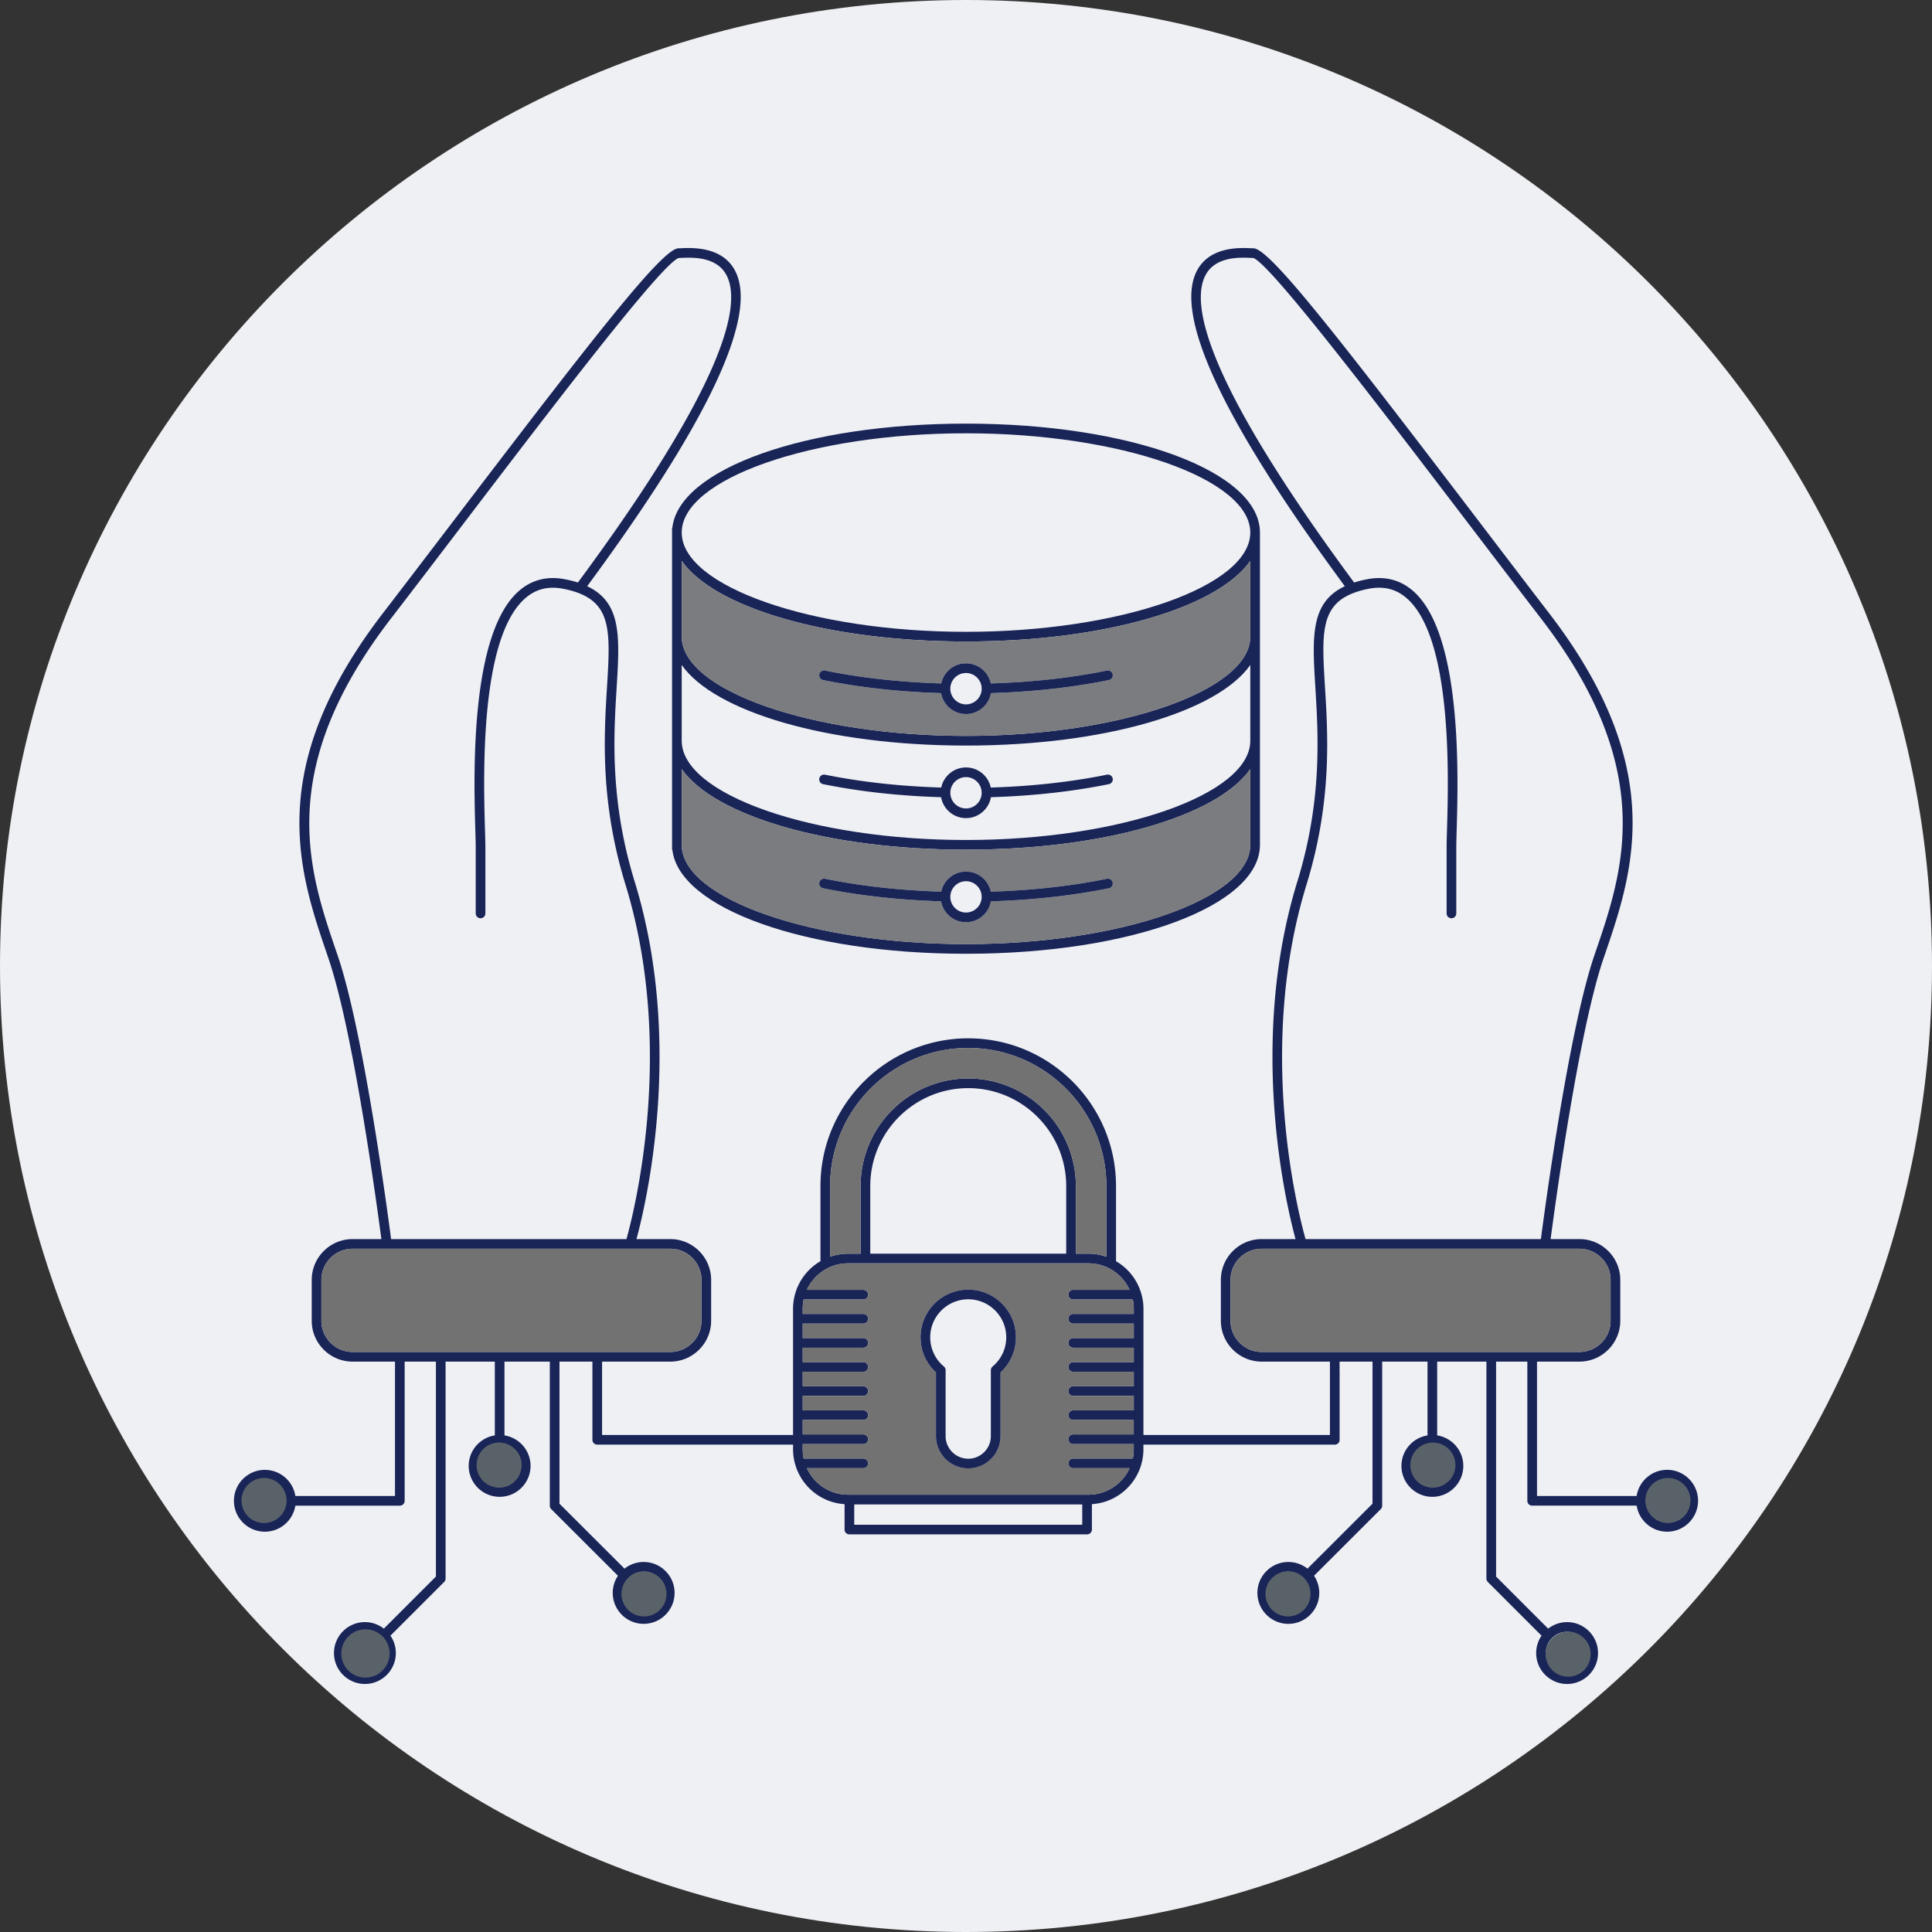 <svg xmlns="http://www.w3.org/2000/svg" fill="none" viewBox="0 0 600 600"><rect x="0" y="0" width="600" height="600" fill="#333333" stroke="none"/><path d="M600 300C600 134.315 465.685 0 300 0S0 134.315 0 300s134.315 300 300 300 300-134.315 300-300z" fill="#EFF0F4"/><path d="M517.75 456.47c-4.79 0-8.76 3.53-9.48 8.12h-30.94v-41.729h13.17c7 0 12.69-5.69 12.69-12.69v-12.68c0-6.99-5.69-12.681-12.69-12.681h-8.94c1.351-10.27 8.69-64.52 16.431-87.169l.37-1.07c8.819-25.81 19.8-57.94-17.32-106.2-7.25-9.42-15.03-19.64-22.56-29.52-44.381-58.22-64.341-83.74-69.23-83.74-.23 0-.53-.01-.89-.03-3.471-.14-12.66-.52-16.62 6.95-7.33 13.84 8.12 46.81 45.91 98.02-10.78 5.07-10.12 15.77-9.15 31.56.9 14.77 2.15 34.99-5.61 60.2-15.46 50.26-3.38 100.61-.55 111h-10.51c-6.99 0-12.68 5.69-12.68 12.681v12.68c0 7 5.689 12.69 12.68 12.69h21.189v22.79h-57.921l.011-39.221c0-1.6-.24-3.149-.66-4.63-.01-.05-.021-.09-.03-.13a17.122 17.122 0 0 0-7.83-9.99v-23.33c0-25.31-20.59-45.89-45.89-45.89-25.31 0-45.9 20.58-45.9 45.89v23.33a17.11 17.11 0 0 0-7.81 9.95c-.02.061-.04.12-.05.18a16.826 16.826 0 0 0-.65 4.62v39.221h-59.31v-22.79h21.19c6.99 0 12.68-5.69 12.68-12.69v-12.68c0-6.99-5.69-12.681-12.68-12.681h-10.51c2.83-10.399 14.91-60.739-.55-111-7.76-25.21-6.52-45.43-5.61-60.2.97-15.79 1.62-26.49-9.15-31.56 37.79-51.2 53.24-84.18 45.91-98.02-3.96-7.47-13.16-7.09-16.62-6.95-.36.02-.66.03-.89.03-4.89 0-24.85 25.52-69.23 83.75-7.53 9.88-15.31 20.09-22.56 29.52-37.12 48.25-26.14 80.38-17.31 106.2l.36 1.07c7.74 22.64 15.08 76.89 16.43 87.16h-8.94c-7 0-12.69 5.69-12.69 12.681v12.68c0 7 5.69 12.69 12.69 12.69h13.17v41.729H91.73c-.72-4.59-4.69-8.109-9.48-8.109-5.29 0-9.6 4.3-9.6 9.6s4.31 9.6 9.6 9.6c4.78 0 8.75-3.51 9.48-8.09h32.44c.83 0 1.5-.67 1.5-1.5v-43.229h9.71v66.75L119.2 505.79a9.488 9.488 0 0 0-5.87-2.03c-5.3 0-9.61 4.311-9.61 9.61 0 5.29 4.31 9.6 9.61 9.6 5.29 0 9.6-4.31 9.6-9.6 0-2-.62-3.86-1.67-5.4l16.68-16.68c.28-.28.44-.66.44-1.06v-67.37h15.29v22.909c-4.58.73-8.11 4.69-8.11 9.48 0 5.29 4.31 9.6 9.61 9.6 5.29 0 9.6-4.31 9.6-9.6 0-4.78-3.52-8.75-8.1-9.47v-22.92h14.08v44.75c0 .399.16.779.44 1.06l20.72 20.69a9.571 9.571 0 0 0-1.62 5.33c0 5.3 4.31 9.609 9.61 9.609 5.29 0 9.6-4.31 9.6-9.609 0-5.29-4.31-9.601-9.6-9.601-2.25 0-4.31.78-5.95 2.07l-20.2-20.17v-44.13h10.23v24.29c0 .83.67 1.5 1.5 1.5h60.81v1.449c0 1.601.23 3.15.65 4.62.01.061.03.12.05.181 1.98 6.75 8.02 11.77 15.3 12.229v7.89c0 .82.67 1.5 1.5 1.5h73.81c.83 0 1.5-.68 1.5-1.5v-7.89c7.28-.46 13.32-5.479 15.311-12.229.01-.061.03-.12.04-.181.42-1.47.649-3.02.649-4.62v-1.449h59.42a1.501 1.501 0 0 0 1.511-1.5V425.89c0-.02-.011-.05-.011-.069v-2.96h10.23v44.13l-20.2 20.17a9.585 9.585 0 0 0-5.95-2.07c-5.29 0-9.6 4.311-9.6 9.601 0 5.3 4.31 9.609 9.6 9.609 5.301 0 9.61-4.31 9.61-9.609a9.563 9.563 0 0 0-1.62-5.33l20.72-20.69c.28-.28.44-.66.44-1.06v-44.75h14.08v22.92c-4.58.72-8.1 4.689-8.1 9.47 0 5.29 4.31 9.6 9.6 9.6 5.3 0 9.61-4.31 9.61-9.6 0-4.79-3.521-8.75-8.11-9.48v-22.909h15.29v67.37c0 .399.16.779.439 1.06l16.681 16.68a9.566 9.566 0 0 0-1.67 5.4c0 5.29 4.31 9.6 9.6 9.6 5.3 0 9.61-4.31 9.61-9.6 0-5.3-4.311-9.61-9.61-9.61-2.21 0-4.25.76-5.87 2.03l-16.18-16.18v-66.75h9.71v43.229c0 .83.67 1.5 1.5 1.5h32.45c.729 4.58 4.689 8.09 9.47 8.09 5.29 0 9.6-4.31 9.6-9.6-.001-5.301-4.31-9.612-9.6-9.612zm-435.5 16.21c-3.64 0-6.6-2.96-6.6-6.6 0-3.64 2.96-6.6 6.6-6.6 3.64 0 6.61 2.96 6.61 6.6 0 3.64-2.97 6.6-6.61 6.6zm31.08 47.29c-3.64 0-6.61-2.96-6.61-6.6 0-3.64 2.97-6.61 6.61-6.61 1.91 0 3.63.83 4.84 2.13.01.011.02.03.03.04a6.566 6.566 0 0 1 1.73 4.44c0 3.64-2.96 6.6-6.6 6.6zm86.57-31.88c3.64 0 6.6 2.96 6.6 6.601 0 3.64-2.96 6.609-6.6 6.609-3.65 0-6.61-2.97-6.61-6.609 0-3.641 2.96-6.601 6.61-6.601zm-95.05-191.41-.37-1.07c-8.59-25.14-19.28-56.43 16.85-103.41 7.26-9.42 15.04-19.64 22.57-29.52 27.55-36.15 61.82-81.11 66.92-82.57.25 0 .57-.01.95-.03 3.22-.13 10.76-.45 13.84 5.36 4.66 8.8.41 32.52-46.14 95.47-1.19-.39-2.49-.72-3.94-1-5.45-1.07-10.23.09-14.18 3.45-15.55 13.19-14.22 57.94-13.72 74.79.06 2.16.11 3.86.11 4.96v20.56c0 .83.67 1.5 1.5 1.5s1.5-.67 1.5-1.5v-20.56c0-1.15-.05-2.87-.11-5.05-.49-16.45-1.79-60.16 12.66-72.41 3.27-2.78 7.09-3.69 11.67-2.79 1.69.32 3.2.74 4.49 1.23.01 0 .03.01.04.01 10.57 3.93 10.02 12.95 9.02 29.33-.92 14.99-2.18 35.53 5.73 61.26 15.7 51.01 2.55 102.17.31 110.12h-73.09c-1.21-9.279-8.68-64.92-16.61-88.13zm56.92 158.57c0 3.64-2.96 6.6-6.6 6.6-3.64 0-6.61-2.96-6.61-6.6 0-3.64 2.96-6.59 6.59-6.6h.04c3.63.01 6.58 2.97 6.58 6.6zm23.71-35.4c-.01 0-.02.011-.03.011h-13.16c-.01 0-.02-.011-.04-.011-.01 0-.02.011-.03.011h-17.01c-.01 0-.02-.011-.04-.011-.01 0-.02.011-.03.011h-18.22c-.01 0-.02-.011-.04-.011-.01 0-.02.011-.04.011h-12.63c-.01 0-.02-.011-.04-.011-.01 0-.02.011-.03.011H109.5c-5.35 0-9.69-4.351-9.69-9.69v-12.68c0-5.34 4.34-9.681 9.69-9.681h98.67c5.34 0 9.68 4.341 9.68 9.681v12.68c0 5.34-4.34 9.69-9.68 9.69h-22.66c-.01 0-.02-.011-.03-.011zm72.32-51.5c0-23.649 19.24-42.89 42.9-42.89 23.649 0 42.89 19.24 42.89 42.89v21.95c-1.75-.609-3.62-.96-5.58-.96h-3.89v-20.99c0-18.43-15-33.42-33.43-33.42-18.42 0-33.42 14.99-33.42 33.42v20.99h-3.89c-1.96 0-3.83.351-5.58.96v-21.95zm73.32 0v20.99h-60.85v-20.99c0-16.77 13.65-30.42 30.42-30.42 16.779 0 30.43 13.65 30.43 30.42zm4.979 105.17h-70.81v-6.31h70.81v6.31zm16.011-65.47h-18.82c-.83 0-1.5.681-1.5 1.5 0 .83.67 1.5 1.5 1.5h18.82v4.49h-18.82c-.83 0-1.5.67-1.5 1.5s.67 1.5 1.5 1.5h18.82v4.479h-18.82c-.83 0-1.5.671-1.5 1.5 0 .83.67 1.5 1.5 1.5h18.82v4.49h-18.82c-.83 0-1.5.67-1.5 1.5s.67 1.5 1.5 1.5h18.82v4.48h-18.82c-.83 0-1.5.68-1.5 1.5 0 .83.67 1.5 1.5 1.5h18.81v4.49h-18.81c-.83 0-1.5.67-1.5 1.5 0 .829.67 1.5 1.5 1.5h18.81v1.619c0 .98-.1 1.94-.29 2.86h-18.52c-.83 0-1.5.67-1.5 1.5s.67 1.5 1.5 1.5h17.52c-2.229 4.85-7.119 8.23-12.8 8.23h-74.63c-5.68 0-10.57-3.381-12.8-8.23h17.52c.83 0 1.5-.67 1.5-1.5s-.67-1.5-1.5-1.5h-18.52c-.19-.92-.29-1.88-.29-2.86v-1.619h18.81c.83 0 1.5-.671 1.5-1.5 0-.83-.67-1.5-1.5-1.5h-18.81v-4.49h18.81c.83 0 1.5-.67 1.5-1.5 0-.82-.67-1.5-1.5-1.5h-18.81v-4.48h18.81c.83 0 1.5-.67 1.5-1.5s-.67-1.5-1.5-1.5h-18.81v-4.49h18.81c.83 0 1.5-.67 1.5-1.5 0-.829-.67-1.5-1.5-1.5h-18.81v-4.479h18.81c.83 0 1.5-.67 1.5-1.5s-.67-1.5-1.5-1.5h-18.81v-4.49h18.81c.83 0 1.5-.67 1.5-1.5 0-.819-.67-1.5-1.5-1.5h-18.81v-1.62c0-.979.1-1.939.29-2.859h18.52c.83 0 1.5-.67 1.5-1.5s-.67-1.5-1.5-1.5h-17.52c2.23-4.851 7.12-8.23 12.8-8.23h74.63c5.681 0 10.57 3.38 12.8 8.23h-17.52c-.83 0-1.5.67-1.5 1.5s.67 1.5 1.5 1.5h18.52c.19.92.301 1.88.301 2.859v1.62h-.001zm47.989 93.25c-3.64 0-6.6-2.97-6.6-6.609a6.608 6.608 0 0 1 6.6-6.601c3.65 0 6.61 2.96 6.61 6.601a6.62 6.62 0 0 1-6.61 6.609zm86.571 5.46c3.64 0 6.61 2.971 6.61 6.61 0 3.639-2.971 6.6-6.61 6.6-3.639 0-6.6-2.96-6.6-6.6 0-3.64 2.96-6.61 6.6-6.61zm-80.91-232.07c7.91-25.73 6.65-46.27 5.73-61.26-1-16.37-1.561-25.39 9.01-29.33h.02c1.301-.5 2.82-.92 4.521-1.25 4.58-.9 8.4.02 11.67 2.8 14.45 12.25 13.15 55.96 12.66 72.41-.061 2.18-.11 3.9-.11 5.05v20.56c0 .83.67 1.5 1.5 1.5.82 0 1.5-.67 1.5-1.5v-20.56c0-1.1.05-2.81.11-4.96.5-16.85 1.83-61.61-13.72-74.79-3.96-3.36-8.73-4.52-14.181-3.45-1.42.28-2.739.61-3.93 1-46.55-62.95-50.81-86.67-46.15-95.47 3.07-5.81 10.62-5.5 13.841-5.36.38.02.699.03.949.03 5.101 1.46 39.36 46.42 66.91 82.56 7.53 9.88 15.32 20.1 22.58 29.53 36.13 46.98 25.44 78.27 16.85 103.4l-.369 1.07c-7.931 23.22-15.4 78.86-16.61 88.14h-73.09c-2.241-7.94-15.401-59.079.309-110.12zm45.68 180.56c0 3.64-2.971 6.6-6.61 6.6-3.639 0-6.6-2.96-6.6-6.6 0-3.63 2.949-6.59 6.579-6.6h.041c3.63.001 6.59 2.961 6.59 6.6zm24.39-35.4c-.021 0-.03.011-.04.011h-12.63c-.021 0-.03-.011-.04-.011-.021 0-.03.011-.04.011h-18.21c-.021 0-.03-.011-.04-.011-.021 0-.03.011-.04.011h-17c-.021 0-.03-.011-.04-.011-.02 0-.03.011-.04.011h-13.15c-.02 0-.029-.011-.04-.011-.02 0-.029.011-.039.011h-22.65c-5.34 0-9.68-4.351-9.68-9.69v-12.68c0-5.34 4.34-9.681 9.68-9.681h98.67c5.35 0 9.69 4.341 9.69 9.681v12.68c0 5.34-4.341 9.69-9.69 9.69h-14.63c-.022 0-.031-.011-.041-.011zm41.92 52.83c-3.64 0-6.61-2.96-6.61-6.6 0-3.64 2.971-6.61 6.61-6.61 3.639 0 6.6 2.971 6.6 6.61 0 3.639-2.961 6.6-6.6 6.6z" fill="#192457"/><path d="M343.59 368.35v21.95c-1.75-.609-3.62-.96-5.58-.96h-3.89v-20.99c0-18.43-15-33.42-33.43-33.42-18.42 0-33.42 14.99-33.42 33.42v20.99h-3.89c-1.96 0-3.83.351-5.58.96v-21.95c0-23.649 19.24-42.89 42.9-42.89 23.649 0 42.89 19.24 42.89 42.89zm156.6 29.14v12.68c0 5.34-4.341 9.69-9.69 9.69h-14.63c-.021 0-.03-.011-.04-.011-.021 0-.03.011-.04.011h-12.63c-.021 0-.03-.011-.04-.011-.021 0-.03.011-.04.011h-18.21c-.021 0-.03-.011-.04-.011-.021 0-.03.011-.04.011h-17c-.021 0-.03-.011-.04-.011-.02 0-.03.011-.04.011h-13.15c-.02 0-.029-.011-.04-.011-.02 0-.029.011-.039.011h-22.65c-5.34 0-9.68-4.351-9.68-9.69v-12.68c0-5.34 4.34-9.681 9.68-9.681h98.67c5.348.001 9.689 4.342 9.689 9.681zm-282.34 0v12.68c0 5.34-4.34 9.69-9.68 9.69h-22.66c-.01 0-.02-.011-.03-.011-.01 0-.02.011-.03.011h-13.16c-.01 0-.02-.011-.04-.011-.01 0-.02.011-.03.011h-17.01c-.01 0-.02-.011-.04-.011-.01 0-.02.011-.03.011h-18.22c-.01 0-.02-.011-.04-.011-.01 0-.02.011-.04.011h-12.63c-.01 0-.02-.011-.04-.011-.01 0-.02.011-.03.011H109.5c-5.35 0-9.69-4.351-9.69-9.69v-12.68c0-5.34 4.34-9.681 9.69-9.681h98.67c5.34.001 9.68 4.342 9.68 9.681zM333.29 408.05h18.82v-1.62c0-.979-.11-1.939-.301-2.859h-18.52c-.83 0-1.5-.67-1.5-1.5s.67-1.5 1.5-1.5h17.52c-2.229-4.851-7.119-8.23-12.8-8.23h-74.63c-5.68 0-10.57 3.38-12.8 8.23h17.52c.83 0 1.5.67 1.5 1.5s-.67 1.5-1.5 1.5h-18.52c-.19.92-.29 1.88-.29 2.859v1.62h18.81c.83 0 1.5.681 1.5 1.5 0 .83-.67 1.5-1.5 1.5h-18.81v4.49h18.81c.83 0 1.5.67 1.5 1.5s-.67 1.5-1.5 1.5h-18.81v4.479h18.81c.83 0 1.5.671 1.5 1.5 0 .83-.67 1.5-1.5 1.5h-18.81v4.49h18.81c.83 0 1.5.67 1.5 1.5s-.67 1.5-1.5 1.5h-18.81v4.48h18.81c.83 0 1.5.68 1.5 1.5 0 .83-.67 1.5-1.5 1.5h-18.81v4.49h18.81c.83 0 1.5.67 1.5 1.5 0 .829-.67 1.5-1.5 1.5h-18.81v1.619c0 .98.1 1.94.29 2.86h18.52c.83 0 1.5.67 1.5 1.5s-.67 1.5-1.5 1.5h-17.52c2.23 4.85 7.12 8.23 12.8 8.23h74.63c5.681 0 10.57-3.381 12.8-8.23h-17.52c-.83 0-1.5-.67-1.5-1.5s.67-1.5 1.5-1.5h18.52c.19-.92.29-1.88.29-2.86v-1.619h-18.81c-.83 0-1.5-.671-1.5-1.5 0-.83.67-1.5 1.5-1.5h18.81v-4.49h-18.81c-.83 0-1.5-.67-1.5-1.5 0-.82.67-1.5 1.5-1.5h18.82v-4.48h-18.82c-.83 0-1.5-.67-1.5-1.5s.67-1.5 1.5-1.5h18.82v-4.49h-18.82c-.83 0-1.5-.67-1.5-1.5 0-.829.67-1.5 1.5-1.5h18.82v-4.479h-18.82c-.83 0-1.5-.67-1.5-1.5s.67-1.5 1.5-1.5h18.82v-4.49h-18.82c-.83 0-1.5-.67-1.5-1.5.001-.819.671-1.5 1.501-1.5zm-22.571 18.16v19.78c0 5.529-4.5 10.029-10.02 10.029-5.53 0-10.03-4.5-10.03-10.029V426.2c-3.05-2.8-4.78-6.73-4.78-10.891 0-8.159 6.64-14.8 14.81-14.8 8.16 0 14.8 6.641 14.8 14.8a14.77 14.77 0 0 1-4.78 10.901z" fill="#727273"/><path d="M300 131.56c-49.83 0-89.15 14.08-91.2 32.33h-.09v99.98h.09c2.05 18.25 41.37 32.33 91.2 32.33 51.19 0 91.29-14.86 91.29-33.83v-96.98c0-18.97-40.1-33.83-91.29-33.83zm88.29 130.81c0 16.71-40.43 30.83-88.29 30.83-47.86 0-88.29-14.12-88.29-30.83v-23.54c10.2 14.58 45.34 25.04 88.29 25.04s78.09-10.46 88.29-25.04v23.54zm0-32.33c0 16.71-40.43 30.83-88.29 30.83-47.86 0-88.29-14.12-88.29-30.83v-23.53c10.2 14.57 45.34 25.03 88.29 25.03s78.09-10.46 88.29-25.03v23.53zm0-32.33c0 16.71-40.43 30.83-88.29 30.83-47.86 0-88.29-14.12-88.29-30.83v-23.53c10.2 14.57 45.34 25.04 88.29 25.04s78.09-10.47 88.29-25.04v23.53zm0-32.32v.02c-.04 16.7-40.46 30.81-88.29 30.81-47.86 0-88.29-14.12-88.29-30.83s40.43-30.83 88.29-30.83c47.85 0 88.28 14.11 88.29 30.82v.01z" fill="#192457"/><path d="M300 263.87c-42.95 0-78.09-10.46-88.29-25.04v23.54c0 16.71 40.43 30.83 88.29 30.83 47.86 0 88.29-14.12 88.29-30.83v-23.54c-10.2 14.58-45.34 25.04-88.29 25.04zm44.38 11.98c-11.36 2.31-23.689 3.66-36.64 4.06-.65 3.68-3.87 6.49-7.74 6.49s-7.09-2.81-7.74-6.49c-12.95-.4-25.28-1.75-36.64-4.06a1.497 1.497 0 0 1-.943-2.31 1.497 1.497 0 0 1 1.543-.63c11.18 2.27 23.32 3.61 36.08 4 .76-3.56 3.92-6.24 7.7-6.24 3.78 0 6.95 2.68 7.7 6.24 12.76-.39 24.899-1.73 36.09-4a1.502 1.502 0 0 1 1.765 1.175 1.502 1.502 0 0 1-1.175 1.765zM300 199.22c-42.95 0-78.09-10.47-88.29-25.04v23.53c0 16.71 40.43 30.83 88.29 30.83 47.86 0 88.29-14.12 88.29-30.83v-23.53c-10.2 14.57-45.34 25.04-88.29 25.04zm44.38 11.97c-11.35 2.31-23.67 3.67-36.64 4.06-.65 3.69-3.87 6.5-7.74 6.5s-7.09-2.81-7.74-6.5c-12.97-.39-25.29-1.75-36.64-4.06-.81-.16-1.34-.95-1.17-1.77.16-.81.96-1.33 1.77-1.17 11.16 2.27 23.3 3.61 36.08 4 .76-3.56 3.92-6.24 7.7-6.24 3.78 0 6.94 2.68 7.7 6.24 12.78-.39 24.91-1.73 36.08-4 .81-.16 1.609.36 1.77 1.17.169.82-.36 1.61-1.17 1.77z" fill="#7B7C7F"/><path d="M343.784 240.582c-11.181 2.271-23.319 3.608-36.089 3.996-.753-3.558-3.916-6.238-7.695-6.238-3.779 0-6.942 2.68-7.695 6.238-12.772-.389-24.911-1.726-36.089-3.996a1.507 1.507 0 0 0-1.769 1.172 1.501 1.501 0 0 0 1.172 1.769c11.358 2.307 23.683 3.664 36.642 4.056.652 3.685 3.87 6.495 7.74 6.495 3.869 0 7.088-2.811 7.739-6.495 12.958-.393 25.282-1.75 36.643-4.056a1.504 1.504 0 0 0 1.174-1.184 1.515 1.515 0 0 0-.003-.585 1.512 1.512 0 0 0-1.77-1.172zM300 251.073a4.87 4.87 0 0 1-4.867-4.866A4.873 4.873 0 0 1 300 241.34a4.873 4.873 0 0 1 4.867 4.867 4.871 4.871 0 0 1-4.867 4.866zm45.55 23.007c-.16-.81-.96-1.33-1.76-1.17-11.19 2.27-23.33 3.61-36.09 4-.75-3.56-3.92-6.24-7.7-6.24-3.78 0-6.94 2.68-7.7 6.24-12.76-.39-24.9-1.73-36.08-4a1.515 1.515 0 0 0-1.127.218 1.497 1.497 0 0 0-.643.952c-.17.81.36 1.61 1.17 1.77 11.36 2.31 23.69 3.66 36.64 4.06.65 3.68 3.87 6.49 7.74 6.49s7.09-2.81 7.74-6.49c12.95-.4 25.279-1.75 36.64-4.06.81-.16 1.339-.96 1.17-1.77zM300 283.4c-2.68 0-4.87-2.19-4.87-4.87s2.19-4.86 4.87-4.86 4.87 2.18 4.87 4.86-2.191 4.87-4.87 4.87zm45.55-73.98c-.16-.81-.96-1.33-1.77-1.17-11.17 2.27-23.3 3.61-36.08 4-.76-3.56-3.92-6.24-7.7-6.24-3.78 0-6.94 2.68-7.7 6.24-12.78-.39-24.92-1.73-36.08-4-.81-.16-1.61.36-1.77 1.17-.17.82.36 1.61 1.17 1.77 11.35 2.31 23.67 3.67 36.64 4.06.65 3.69 3.87 6.5 7.74 6.5s7.09-2.81 7.74-6.5c12.97-.39 25.29-1.75 36.64-4.06.81-.16 1.339-.95 1.17-1.77zM300 218.75c-2.68 0-4.87-2.19-4.87-4.87 0-2.69 2.19-4.87 4.87-4.87s4.87 2.18 4.87 4.87c0 2.68-2.191 4.87-4.87 4.87zm.7 181.76c-8.17 0-14.81 6.641-14.81 14.8 0 4.16 1.73 8.091 4.78 10.891v19.79c0 5.529 4.5 10.029 10.03 10.029 5.52 0 10.02-4.5 10.02-10.029v-19.78c3.05-2.81 4.78-6.74 4.78-10.9 0-8.16-6.64-14.801-14.8-14.801zm7.56 23.87c-.34.29-.54.71-.54 1.15v20.46c0 3.88-3.149 7.029-7.02 7.029a7.034 7.034 0 0 1-7.03-7.029v-20.47c0-.439-.2-.859-.54-1.149-2.7-2.25-4.24-5.55-4.24-9.061 0-6.5 5.3-11.8 11.81-11.8 6.51 0 11.8 5.3 11.8 11.8 0 3.511-1.55 6.81-4.24 9.07z" fill="#192457"/><path d="M82 473a7 7 0 1 0 0-14 7 7 0 0 0 0 14zM400 502a7 7 0 1 0 0-14 7 7 0 0 0 0 14zM113.5 521a7.5 7.5 0 1 0 0-15 7.5 7.5 0 0 0 0 15zM155 462a7 7 0 1 0 0-14 7 7 0 0 0 0 14zM200 502a7 7 0 1 0 0-14 7 7 0 0 0 0 14zM445 462a7 7 0 1 0 0-14 7 7 0 0 0 0 14zM518 473a7 7 0 1 0 0-14 7 7 0 0 0 0 14zM487 520.72a7 7 0 1 0 0-14 7 7 0 0 0 0 14z" fill="#596269"/></svg>